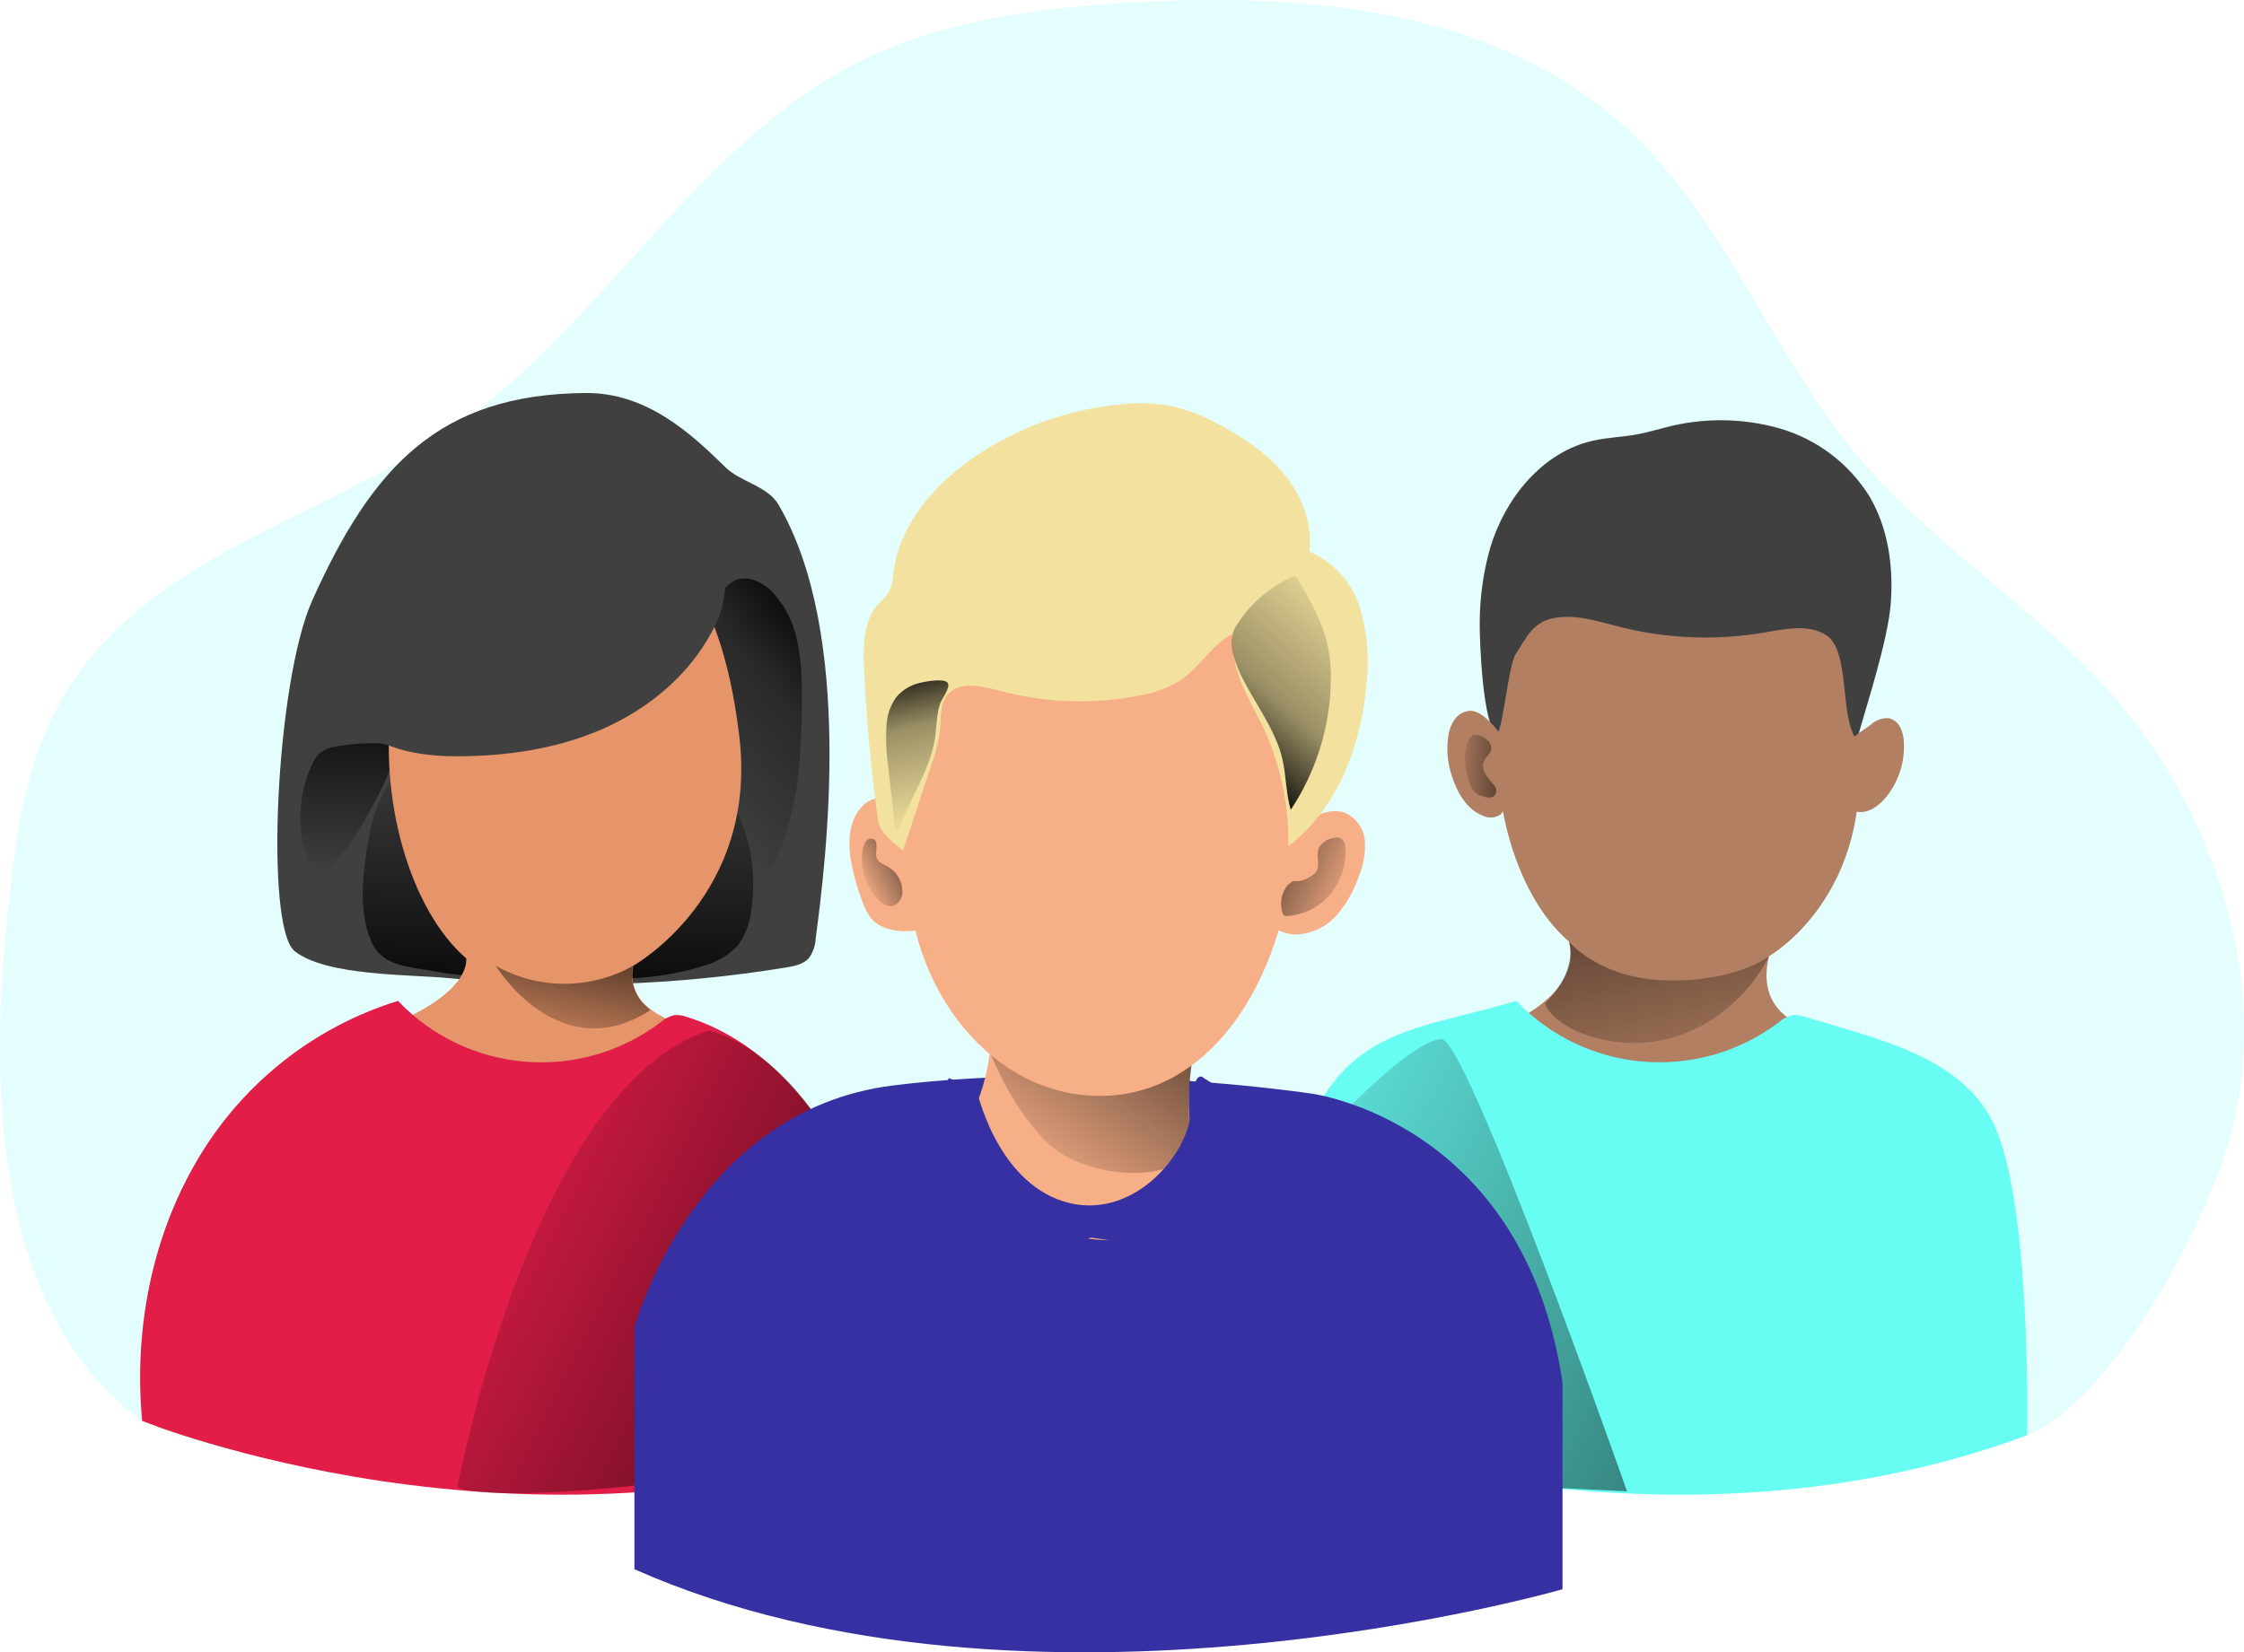 <svg xmlns:xlink="http://www.w3.org/1999/xlink" width="450" xmlns="http://www.w3.org/2000/svg" height="331.459" id="screenshot-fa970bbc-7c81-8098-8003-06fb7770fa82" viewBox="0 0 450 331.459" style="-webkit-print-color-adjust: exact;" fill="none" version="1.1"><g id="shape-fa970bbc-7c81-8098-8003-06fb7770fa82" xmlns:xlink="http://www.w3.org/1999/xlink" rx="0" ry="0" style="fill: rgb(0, 0, 0);"><g id="shape-fa970bbc-7c81-8098-8003-06fb77714a24"><defs rx="0" ry="0" style="fill: rgb(0, 0, 0);"/></g><g id="shape-fa970bbc-7c81-8098-8003-06fb77720dc9"><g class="fills" id="fills-fa970bbc-7c81-8098-8003-06fb77720dc9"><path rx="0" ry="0" d="M28.502,285.016C-8.912,257.918,0.372,193.204,2.808,172.360C4.158,160.885,6.977,149.409,12.783,139.583C29.512,111.251,65.139,104.094,91.471,85.536C120.771,65.000,139.424,29.575,170.957,13.090C188.313,4.019,208.084,1.562,227.450,0.477C262.609,-1.501,301.087,1.828,327.217,26.650C346.115,44.602,355.538,71.094,372.330,91.226C387.134,108.986,407.128,121.163,422.623,138.264C445.637,163.639,457.399,202.467,444.956,234.989C433.396,265.118,415.700,284.888,406.522,287.866C377.063,297.437,312.679,298.597,281.869,300.788C248.848,303.127,219.123,298.001,186.037,298.107C134.990,298.278,65.341,301.096,28.502,285.016Z" style="isolation: isolate; opacity: 0.18; fill: rgb(104, 253, 243);"/></g></g><g id="shape-fa970bbc-7c81-8098-8003-06fb77727ee5"><g class="fills" id="fills-fa970bbc-7c81-8098-8003-06fb77727ee5"><path rx="0" ry="0" d="M314.625,188.876C314.625,188.876,319.411,200.925,294.280,208.391C269.150,215.857,255.356,245.390,255.899,270.233L255.899,286.250C255.899,286.250,334.044,314.964,400.311,288.462C400.311,288.462,406.692,221.366,361.387,205.626C361.387,205.626,351.996,202.861,354.751,191.800C354.751,191.800,376.297,179.645,372.426,147.612C368.555,115.580,356.250,105.636,343.531,104.913C292.164,101.988,291.983,169.361,314.625,188.876ZZ" style="fill: rgb(179, 127, 98); fill-opacity: 1;"/></g></g><g id="shape-fa970bbc-7c81-8098-8003-06fb7772b441"><g class="fills" id="fills-fa970bbc-7c81-8098-8003-06fb7772b441"><path rx="0" ry="0" d="M406.522,287.909C406.522,287.909,407.479,241.115,399.705,225.226C393.143,211.794,376.212,208.348,361.919,203.956C361.124,203.660,360.274,203.544,359.430,203.616C358.385,203.884,357.422,204.402,356.622,205.126C340.536,217.232,317.930,215.352,304.064,200.755C286.921,205.977,273.510,205.870,264.513,221.376C255.516,236.882,251.060,267.160,252.751,285.005C252.708,285.016,329.950,316.315,406.522,287.909ZZ" style="fill: rgb(104, 253, 243);"/></g></g><g id="shape-fa970bbc-7c81-8098-8003-06fb7772b442"><defs><linearGradient x1="216.42" y1="248.78" x2="434.88" y2="361.14" id="rumext-id-6-linear-gradient" gradientUnits="userSpaceOnUse" gradientTransform="matrix(1.063, 0, 0, 1.063, -0.798, -39.957)"><stop offset="0" stop-opacity="0"/><stop offset="0.99"/></linearGradient></defs><g class="fills" id="fills-fa970bbc-7c81-8098-8003-06fb7772b442"><path fill="url(#rumext-id-6-linear-gradient)" rx="0" ry="0" d="M270.862,221.812C270.862,221.812,283.837,208.508,289.058,208.444C294.280,208.380,326.281,299.150,326.281,299.150L278.519,296.874Z" style="fill: url(&quot;#rumext-id-6-linear-gradient&quot;);"/></g></g><g id="shape-fa970bbc-7c81-8098-8003-06fb7772e150"><g class="fills" id="fills-fa970bbc-7c81-8098-8003-06fb7772e150"><path rx="0" ry="0" d="M298.843,109.869C301.831,99.936,309.254,90.726,319.368,88.418C322.388,87.727,325.504,87.673,328.546,87.089C330.396,86.727,332.204,86.185,334.034,85.727C341.533,83.749,349.427,83.823,356.888,85.940C364.379,88.112,370.800,92.980,374.914,99.606C378.658,105.987,379.711,113.601,379.168,120.961C378.626,128.320,374.361,141.359,372.351,148.452C368.778,143.773,371.160,130.500,366.162,127.374C362.610,125.151,358.037,126.161,353.900,126.863C344.305,128.512,334.473,128.150,325.026,125.800C320.548,124.672,315.954,123.099,311.434,124.013C307.510,124.800,306.117,127.810,303.990,131.149C302.480,133.457,301.576,144.975,300.289,147.219C297.290,146.155,296.705,127.906,296.737,125.279C296.713,120.069,297.422,114.881,298.843,109.869ZZ" style="fill: rgb(64, 64, 64);"/></g></g><g id="shape-fa970bbc-7c81-8098-8003-06fb7772e151"><g class="fills" id="fills-fa970bbc-7c81-8098-8003-06fb7772e151"><path rx="0" ry="0" d="M375.138,145.389C376.100,144.474,377.395,143.994,378.722,144.060C379.737,144.280,380.598,144.949,381.061,145.879C381.514,146.800,381.761,147.809,381.785,148.835C382.028,152.937,380.688,156.976,378.041,160.119C376.584,161.820,374.415,163.309,372.234,162.788C371.798,162.711,371.396,162.499,371.086,162.182C370.848,161.884,370.674,161.540,370.575,161.172C369.727,157.954,369.669,154.579,370.405,151.334C370.650,149.920,370.788,148.537,371.979,147.623C372.968,146.857,374.117,146.155,375.138,145.389ZZ" style="fill: rgb(179, 127, 98);"/></g></g><g id="shape-fa970bbc-7c81-8098-8003-06fb7773108d"><g class="fills" id="fills-fa970bbc-7c81-8098-8003-06fb7773108d"><path rx="0" ry="0" d="M157.663,194.066C159.344,193.789,161.173,193.417,162.268,192.119C163.069,190.966,163.523,189.608,163.576,188.206C165.629,172.774,171.340,127.310,156.132,101.254C154.005,97.532,148.517,96.671,145.561,93.810C138.627,87.003,129.747,78.751,117.474,78.836C88.058,79.038,74.668,93.597,62.619,120.440C55.302,136.722,53.047,186.036,59.109,190.811C65.490,195.842,82.293,195.438,90.206,196.225C112.690,198.442,135.367,197.716,157.663,194.066ZZ" style="fill: rgb(64, 64, 64);"/></g></g><g id="shape-fa970bbc-7c81-8098-8003-06fb7773108e"><defs><linearGradient x1="128.9" y1="187.45" x2="162.69" y2="157.98" id="rumext-id-10-linear-gradient-2" gradientUnits="userSpaceOnUse" gradientTransform="matrix(1.063, 0, 0, 1.063, -0.798, -39.957)"><stop offset="0" stop-opacity="0"/><stop offset="0.6" stop-opacity="0.36"/><stop offset="0.99"/></linearGradient></defs><g class="fills" id="fills-fa970bbc-7c81-8098-8003-06fb7773108e"><path fill="url(#rumext-id-10-linear-gradient-2)" rx="0" ry="0" d="M145.167,118.313C145.727,117.546,146.455,116.916,147.294,116.473C149.772,115.261,152.771,116.686,154.739,118.600C157.221,121.218,158.948,124.459,159.737,127.980C160.492,131.473,160.849,135.041,160.801,138.615C160.864,143.004,160.730,147.392,160.397,151.781C160.057,158.237,158.707,164.599,156.398,170.637C153.920,176.603,149.868,182.059,144.316,185.345C140.190,170.584,139.807,155.078,139.456,139.763C139.392,137.328,139.339,134.903,139.392,132.479C139.392,131.521,139.127,129.671,139.584,128.820C140.041,127.969,140.860,128.139,141.605,127.576C142.785,126.693,142.583,125.055,142.849,123.715C143.260,121.780,144.048,119.944,145.167,118.313ZZ" style="fill: url(&quot;#rumext-id-10-linear-gradient-2&quot;);"/></g></g><g id="shape-fa970bbc-7c81-8098-8003-06fb77735896"><defs><linearGradient id="rumext-id-11-linear-gradient-3" x1="64.78" y1="202.49" x2="67.69" y2="164.66" xlink:href="#rumext-id-11-linear-gradient"/><linearGradient x1="216.42" y1="248.78" x2="434.88" y2="361.14" id="rumext-id-11-linear-gradient" gradientUnits="userSpaceOnUse" gradientTransform="matrix(1.063, 0, 0, 1.063, -0.798, -39.957)"><stop offset="0" stop-opacity="0"/><stop offset="0.99"/></linearGradient></defs><g class="fills" id="fills-fa970bbc-7c81-8098-8003-06fb77735896"><path fill="url(#rumext-id-11-linear-gradient-3)" rx="0" ry="0" d="M67.266,149.771C66.183,149.920,65.152,150.325,64.256,150.951C63.494,151.636,62.900,152.487,62.523,153.440C59.118,160.924,59.514,169.588,63.586,176.731C63.586,176.731,68.596,171.360,69.032,170.807C70.757,168.567,72.287,166.183,73.605,163.682C74.806,161.395,81.113,150.792,77.933,149.484C75.923,148.665,69.691,149.261,67.266,149.771ZZ" style="fill: url(&quot;#rumext-id-11-linear-gradient-3&quot;);"/></g></g><g id="shape-fa970bbc-7c81-8098-8003-06fb77735897"><defs><linearGradient id="rumext-id-12-linear-gradient-4" x1="106.57" y1="178.66" x2="105.37" y2="232.8" xlink:href="#rumext-id-12-linear-gradient"/><linearGradient x1="216.42" y1="248.78" x2="434.88" y2="361.14" id="rumext-id-12-linear-gradient" gradientUnits="userSpaceOnUse" gradientTransform="matrix(1.063, 0, 0, 1.063, -0.798, -39.957)"><stop offset="0" stop-opacity="0"/><stop offset="0.99"/></linearGradient></defs><g class="fills" id="fills-fa970bbc-7c81-8098-8003-06fb77735897"><path fill="url(#rumext-id-12-linear-gradient-4)" rx="0" ry="0" d="M74.466,188.876C72.137,183.484,72.605,177.326,73.403,171.509C74.115,166.447,75.147,161.235,78.114,157.077C80.877,153.428,84.676,150.696,89.015,149.239C93.328,147.808,97.821,146.985,102.362,146.793C108.885,146.346,115.435,146.453,121.941,147.112C126.519,147.423,131.013,148.502,135.234,150.303C140.978,153.112,145.554,157.846,148.166,163.682C150.741,169.513,151.615,175.954,150.687,182.261C150.477,184.975,149.504,187.574,147.879,189.758C145.976,191.709,143.574,193.099,140.935,193.778C131.363,196.841,121.217,196.607,111.306,196.214C103.085,195.895,94.779,196.363,86.686,194.768C81.942,193.842,76.636,193.917,74.466,188.876ZZ" style="fill: url(&quot;#rumext-id-12-linear-gradient-4&quot;);"/></g></g><g id="shape-fa970bbc-7c81-8098-8003-06fb77739616"><g class="fills" id="fills-fa970bbc-7c81-8098-8003-06fb77739616"><path rx="0" ry="0" d="M176.115,288.451C109.806,314.964,31.703,286.239,31.703,286.239L31.703,270.286C31.107,245.379,44.933,215.835,70.084,208.391C95.236,200.946,93.481,192.236,93.481,192.236C70.850,172.732,67.957,101.999,119.356,104.934C132.118,105.657,144.402,115.569,148.251,147.644C152.101,179.719,126.981,193.725,126.981,193.725C126.290,196.941,127.537,200.265,130.172,202.233C132.254,203.839,134.643,205.000,137.191,205.647C182.443,221.355,176.115,288.451,176.115,288.451ZL176.115,288.451Z" style="fill: rgb(229, 149, 105); fill-opacity: 1;"/></g></g><g id="shape-fa970bbc-7c81-8098-8003-06fb77742cf1"><g class="fills" id="fills-fa970bbc-7c81-8098-8003-06fb77742cf1"><path rx="0" ry="0" d="M91.418,151.707C101.436,151.707,111.561,150.271,120.739,146.272C129.917,142.273,138.095,135.520,142.774,126.682C144.353,123.909,145.267,120.808,145.444,117.621C145.561,111.602,141.743,105.976,136.670,102.733C131.597,99.489,125.461,98.319,119.452,98.064C106.509,97.521,93.141,101.169,83.293,109.581C75.046,116.584,70.045,126.673,69.468,137.477C68.989,149.154,81.868,151.696,91.418,151.707ZZ" style="fill: rgb(64, 64, 64);"/></g></g><g id="shape-fa970bbc-7c81-8098-8003-06fb77742cf2"><g class="fills" id="fills-fa970bbc-7c81-8098-8003-06fb77742cf2"><path rx="0" ry="0" d="M182.273,287.909C182.273,287.909,177.221,249.718,169.447,233.798C162.885,220.366,151.952,208.348,137.659,203.967C136.865,203.670,136.015,203.554,135.170,203.626C134.128,203.893,133.168,204.411,132.373,205.137C116.287,217.242,93.681,215.362,79.815,200.766C62.685,206.071,48.198,217.663,39.264,233.213C30.267,248.708,26.853,267.170,28.502,285.016C28.502,285.016,105.690,316.315,182.273,287.909ZZ" style="fill: rgb(225, 29, 72);"/></g></g><g id="shape-fa970bbc-7c81-8098-8003-06fb77742cf3"><defs><linearGradient id="rumext-id-16-linear-gradient-5" x1="83.75" y1="260.82" x2="214.76" y2="328.2" xlink:href="#rumext-id-16-linear-gradient"/><linearGradient x1="216.42" y1="248.78" x2="434.88" y2="361.14" id="rumext-id-16-linear-gradient" gradientUnits="userSpaceOnUse" gradientTransform="matrix(1.063, 0, 0, 1.063, -0.798, -39.957)"><stop offset="0" stop-opacity="0"/><stop offset="0.99"/></linearGradient></defs><g class="fills" id="fills-fa970bbc-7c81-8098-8003-06fb77742cf3"><path fill="url(#rumext-id-16-linear-gradient-5)" rx="0" ry="0" d="M127.141,298.012C127.141,298.012,97.714,301.277,91.737,298.288C91.737,298.288,106.626,218.260,142.062,206.743C142.062,206.743,157.419,209.295,169.447,233.798C172.946,240.913,127.141,298.012,127.141,298.012ZZ" style="fill: url(&quot;#rumext-id-16-linear-gradient-5&quot;);"/></g></g><g id="shape-fa970bbc-7c81-8098-8003-06fb77742cf4"><g class="fills" id="fills-fa970bbc-7c81-8098-8003-06fb77742cf4"><path rx="0" ry="0" d="M127.226,314.783L127.226,266.330C127.226,266.330,138.829,222.727,179.146,217.728C219.463,212.730,263.088,219.387,263.088,219.387C263.088,219.387,305.628,224.907,313.338,277.369L313.338,318.793C313.338,318.793,206.201,349.762,127.226,314.783ZZ" style="fill: rgb(55, 48, 163); fill-opacity: 1;"/></g></g><g id="shape-fa970bbc-7c81-8098-8003-06fb77746d8f"><g class="fills" id="fills-fa970bbc-7c81-8098-8003-06fb77746d8f"><path rx="0" ry="0" d="M180.614,161.469C178.891,160.406,176.774,159.672,174.881,160.406C174.098,160.713,173.395,161.197,172.829,161.820C169.840,165.011,170.011,169.977,170.957,174.231C171.484,176.619,172.195,178.962,173.084,181.240C173.455,182.296,173.989,183.286,174.669,184.175C176.796,186.696,180.518,187.036,183.793,186.653C185.729,186.430,187.888,185.845,188.771,184.101C189.075,183.431,189.248,182.709,189.281,181.974C190.164,173.370,188.143,166.021,180.614,161.469ZZ" style="fill: rgb(247, 175, 135);"/></g></g><g id="shape-fa970bbc-7c81-8098-8003-06fb77746d90"><g class="fills" id="fills-fa970bbc-7c81-8098-8003-06fb77746d90"><path rx="0" ry="0" d="M261.716,164.958C264.130,163.277,267.267,161.980,269.979,163.150C272.138,164.241,273.558,166.394,273.712,168.808C273.835,171.181,273.420,173.551,272.500,175.742C271.566,178.555,270.104,181.165,268.193,183.431C266.252,185.702,263.508,187.135,260.535,187.429C257.516,187.665,254.635,186.130,253.144,183.494C252.422,181.770,252.088,179.907,252.166,178.039C252.033,176.603,252.196,175.155,252.644,173.785C253.814,170.860,259.238,166.681,261.716,164.958ZZ" style="fill: rgb(247, 175, 135);"/></g></g><g id="shape-fa970bbc-7c81-8098-8003-06fb77746d91"><g class="fills" id="fills-fa970bbc-7c81-8098-8003-06fb77746d91"><path rx="0" ry="0" d="M195.428,222.418C194.484,224.041,193.930,225.862,193.812,227.736C193.882,228.838,194.148,229.918,194.599,230.926C198.491,240.498,206.552,245.326,214.326,247.560C216.660,248.287,219.083,248.684,221.526,248.740C228.864,248.740,236.118,243.699,240.531,235.563C240.789,235.146,240.952,234.678,241.010,234.191C240.985,233.559,240.806,232.942,240.488,232.394C237.745,226.481,238.244,218.856,238.968,211.911C239.078,211.337,239.041,210.744,238.861,210.188C238.642,209.762,238.258,209.443,237.798,209.306C233.044,207.306,227.939,208.550,222.909,208.359C215.996,208.104,209.296,204.924,202.373,204.913C199.289,204.913,199.055,206.062,198.619,209.922C198.235,214.232,197.158,218.452,195.428,222.418ZZ" style="fill: rgb(247, 175, 135);"/></g></g><g id="shape-fa970bbc-7c81-8098-8003-06fb77748457"><defs><linearGradient id="rumext-id-21-linear-gradient-6" x1="192.01" y1="259.67" x2="232.94" y2="201.62" xlink:href="#rumext-id-21-linear-gradient"/><linearGradient x1="216.42" y1="248.78" x2="434.88" y2="361.14" id="rumext-id-21-linear-gradient" gradientUnits="userSpaceOnUse" gradientTransform="matrix(1.063, 0, 0, 1.063, -0.798, -39.957)"><stop offset="0" stop-opacity="0"/><stop offset="0.99"/></linearGradient></defs><g class="fills" id="fills-fa970bbc-7c81-8098-8003-06fb77748457"><path fill="url(#rumext-id-21-linear-gradient-6)" rx="0" ry="0" d="M195.513,202.520C195.513,202.520,199.501,218.154,209.169,228.395C218.836,238.637,241.722,236.680,239.021,227.534C236.745,219.866,241.010,202.520,241.010,202.520Z" style="fill: url(&quot;#rumext-id-21-linear-gradient-6&quot;);"/></g></g><g id="shape-fa970bbc-7c81-8098-8003-06fb77748458"><g class="fills" id="fills-fa970bbc-7c81-8098-8003-06fb77748458"><path rx="0" ry="0" d="M298.779,144.804C297.715,143.741,296.471,142.677,294.971,142.582C293.784,142.584,292.662,143.124,291.919,144.049C291.187,144.977,290.701,146.074,290.505,147.240C290.002,150.064,290.225,152.970,291.153,155.684C292.217,159.002,294.121,162.363,297.354,163.628C298.485,164.174,299.820,164.090,300.874,163.405C301.570,162.708,302.002,161.791,302.097,160.810C303.362,154.546,303.564,149.463,298.779,144.804ZZ" style="fill: rgb(179, 127, 98);"/></g></g><g id="shape-fa970bbc-7c81-8098-8003-06fb77748459"><g class="fills" id="fills-fa970bbc-7c81-8098-8003-06fb77748459"><path rx="0" ry="0" d="M259.217,173.040C256.164,198.681,241.914,219.834,220.559,219.834C199.204,219.834,181.900,198.894,181.900,173.040C181.900,147.187,195.630,118.036,216.996,118.036C238.361,118.036,265.459,120.631,259.217,173.040ZZ" style="fill: rgb(247, 175, 135);"/></g></g><g id="shape-fa970bbc-7c81-8098-8003-06fb7774dab0"><g class="fills" id="fills-fa970bbc-7c81-8098-8003-06fb7774dab0"><path rx="0" ry="0" d="M176.072,164.586C174.654,154.440,173.722,144.237,173.275,133.978C173.084,129.458,173.159,124.407,176.189,121.078C176.988,120.349,177.702,119.532,178.316,118.642C178.820,117.501,179.099,116.273,179.135,115.027C180.284,105.338,187.292,97.245,195.332,91.725C204.142,85.693,214.357,82.030,224.993,81.090C228.413,80.719,231.870,80.866,235.245,81.526C238.639,82.355,241.898,83.662,244.923,85.408C249.730,88.014,254.356,91.162,257.770,95.426C261.184,99.691,263.279,105.232,262.556,110.645C267.296,112.672,270.944,116.627,272.585,121.514C274.152,126.527,274.652,131.812,274.052,137.030C272.989,149.452,268.267,162.203,258.355,169.754C258.515,161.070,256.589,152.474,252.740,144.687C251.268,142.034,249.930,139.308,248.731,136.520C247.601,133.535,247.053,130.362,247.114,127.172C242.966,129.384,240.531,133.914,236.617,136.530C234.114,138.047,231.340,139.062,228.450,139.519C219.147,141.356,209.546,141.021,200.395,138.540C196.779,137.562,192.174,136.541,189.898,139.519C188.483,141.359,188.728,143.911,188.537,146.230C188.222,148.756,187.612,151.237,186.718,153.621L181.082,170.637C179.167,169.010,176.434,167.085,176.072,164.586ZZ" style="fill: rgb(243, 226, 159); fill-opacity: 1;"/></g></g><g id="shape-fa970bbc-7c81-8098-8003-06fb7774dab1"><defs><linearGradient id="rumext-id-25-linear-gradient-7" x1="105.52" y1="239.12" x2="113.54" y2="201.83" xlink:href="#rumext-id-25-linear-gradient"/><linearGradient x1="216.42" y1="248.78" x2="434.88" y2="361.14" id="rumext-id-25-linear-gradient" gradientUnits="userSpaceOnUse" gradientTransform="matrix(1.063, 0, 0, 1.063, -0.798, -39.957)"><stop offset="0" stop-opacity="0"/><stop offset="0.99"/></linearGradient></defs><g class="fills" id="fills-fa970bbc-7c81-8098-8003-06fb7774dab1"><path fill="url(#rumext-id-25-linear-gradient-7)" rx="0" ry="0" d="M130.342,202.691C112.465,214.144,100.011,194.725,99.437,193.757C107.974,198.534,118.380,198.534,126.918,193.757C126.226,196.973,127.473,200.297,130.108,202.265Z" style="fill: url(&quot;#rumext-id-25-linear-gradient-7&quot;);"/></g></g><g id="shape-fa970bbc-7c81-8098-8003-06fb7774dab2"><defs><linearGradient id="rumext-id-26-linear-gradient-8" x1="275.13" y1="181.84" x2="293.18" y2="182.74" xlink:href="#rumext-id-26-linear-gradient"/><linearGradient x1="216.42" y1="248.78" x2="434.88" y2="361.14" id="rumext-id-26-linear-gradient" gradientUnits="userSpaceOnUse" gradientTransform="matrix(1.063, 0, 0, 1.063, -0.798, -39.957)"><stop offset="0" stop-opacity="0"/><stop offset="0.99"/></linearGradient></defs><g class="fills" id="fills-fa970bbc-7c81-8098-8003-06fb7774dab2"><path fill="url(#rumext-id-26-linear-gradient-8)" rx="0" ry="0" d="M298.619,156.322C297.875,155.354,297.088,154.195,297.449,153.004C297.811,151.813,299.066,151.196,299.077,150.048C299.027,149.387,298.698,148.780,298.173,148.378C297.561,147.815,296.778,147.474,295.950,147.410C295.665,147.389,295.380,147.452,295.131,147.591C294.849,147.794,294.637,148.081,294.525,148.410C293.280,151.196,293.695,154.472,294.791,157.322C294.975,157.863,295.260,158.365,295.631,158.800C296.155,159.279,296.792,159.619,297.481,159.789C298.545,160.129,299.800,160.140,300.044,158.811C300.225,157.854,299.108,157.003,298.619,156.322ZZ" style="fill: url(&quot;#rumext-id-26-linear-gradient-8&quot;);"/></g></g><g id="shape-fa970bbc-7c81-8098-8003-06fb77752631"><defs><linearGradient id="rumext-id-27-linear-gradient-10" x1="256.49" y1="206.62" x2="228.55" y2="194.18" xlink:href="#rumext-id-27-linear-gradient"/><linearGradient x1="216.42" y1="248.78" x2="434.88" y2="361.14" id="rumext-id-27-linear-gradient" gradientUnits="userSpaceOnUse" gradientTransform="matrix(1.063, 0, 0, 1.063, -0.798, -39.957)"><stop offset="0" stop-opacity="0"/><stop offset="0.99"/></linearGradient></defs><g class="fills" id="fills-fa970bbc-7c81-8098-8003-06fb77752631"><path fill="url(#rumext-id-27-linear-gradient-10)" rx="0" ry="0" d="M259.280,176.731C260.458,176.866,261.645,176.580,262.630,175.922C263.146,175.679,263.595,175.314,263.939,174.859C264.811,173.487,263.853,171.583,264.481,170.094C265.108,168.996,266.215,168.256,267.469,168.095C267.904,167.951,268.374,167.951,268.809,168.095C269.470,168.538,269.843,169.301,269.788,170.094C270.004,173.465,268.924,176.790,266.767,179.389C264.587,181.972,261.442,183.548,258.068,183.750C257.898,183.774,257.724,183.748,257.568,183.675C257.397,183.561,257.276,183.386,257.228,183.186C256.541,181.229,256.946,179.054,258.291,177.475" style="fill: url(&quot;#rumext-id-27-linear-gradient-10&quot;);"/></g></g><g id="shape-fa970bbc-7c81-8098-8003-06fb77757ff7"><defs><linearGradient id="rumext-id-28-linear-gradient-11" x1="162.85" y1="204.18" x2="178.79" y2="196.16" xlink:href="#rumext-id-28-linear-gradient"/><linearGradient x1="216.42" y1="248.78" x2="434.88" y2="361.14" id="rumext-id-28-linear-gradient" gradientUnits="userSpaceOnUse" gradientTransform="matrix(1.063, 0, 0, 1.063, -0.798, -39.957)"><stop offset="0" stop-opacity="0"/><stop offset="0.99"/></linearGradient></defs><g class="fills" id="fills-fa970bbc-7c81-8098-8003-06fb77757ff7"><path fill="url(#rumext-id-28-linear-gradient-11)" rx="0" ry="0" d="M175.913,172.338C176.402,173.157,177.391,173.476,178.210,173.955C179.876,174.958,180.911,176.744,180.954,178.687C181.082,179.982,180.348,181.209,179.146,181.708C177.966,182.037,176.785,181.197,175.956,180.293C173.792,177.883,172.675,174.711,172.850,171.477C172.914,170.413,173.371,167.733,175.073,168.286C176.434,168.765,175.254,171.232,175.913,172.338ZZ" style="fill: url(&quot;#rumext-id-28-linear-gradient-11&quot;);"/></g></g><g id="shape-fa970bbc-7c81-8098-8003-06fb77757ff8"><defs><linearGradient id="rumext-id-29-linear-gradient-12" x1="177.54" y1="193.69" x2="170.32" y2="162.41" xlink:href="#rumext-id-29-linear-gradient-2"/><linearGradient x1="128.9" y1="187.45" x2="162.69" y2="157.98" id="rumext-id-29-linear-gradient-2" gradientUnits="userSpaceOnUse" gradientTransform="matrix(1.063, 0, 0, 1.063, -0.798, -39.957)"><stop offset="0" stop-opacity="0"/><stop offset="0.6" stop-opacity="0.36"/><stop offset="0.99"/></linearGradient></defs><g class="fills" id="fills-fa970bbc-7c81-8098-8003-06fb77757ff8"><path fill="url(#rumext-id-29-linear-gradient-12)" rx="0" ry="0" d="M179.752,139.827C178.614,141.404,177.940,143.268,177.806,145.209C177.591,148.011,177.691,150.830,178.104,153.610L179.710,168.063C181.709,161.150,186.431,155.120,187.505,148.006C187.845,145.740,187.782,143.379,188.505,141.189C188.824,140.231,190.717,137.870,190.015,136.935C189.313,135.999,185.282,136.743,184.230,137.041C182.484,137.483,180.920,138.457,179.752,139.827ZZ" style="fill: url(&quot;#rumext-id-29-linear-gradient-12&quot;);"/></g></g><g id="shape-fa970bbc-7c81-8098-8003-06fb77757ff9"><defs><linearGradient id="rumext-id-30-linear-gradient-13" x1="259.07" y1="150.25" x2="230.4" y2="182.34" xlink:href="#rumext-id-30-linear-gradient-2"/><linearGradient x1="128.9" y1="187.45" x2="162.69" y2="157.98" id="rumext-id-30-linear-gradient-2" gradientUnits="userSpaceOnUse" gradientTransform="matrix(1.063, 0, 0, 1.063, -0.798, -39.957)"><stop offset="0" stop-opacity="0"/><stop offset="0.6" stop-opacity="0.36"/><stop offset="0.99"/></linearGradient></defs><g class="fills" id="fills-fa970bbc-7c81-8098-8003-06fb77757ff9"><path fill="url(#rumext-id-30-linear-gradient-13)" rx="0" ry="0" d="M259.163,115.697C259.325,115.605,259.511,115.567,259.695,115.590C259.929,115.643,260.067,115.867,260.195,116.079C262.641,120.259,265.130,124.524,266.204,129.256C266.762,131.873,266.987,134.549,266.874,137.222C266.600,146.211,263.819,154.945,258.844,162.437C257.845,159.130,257.951,155.578,257.153,152.206C256.090,147.633,253.421,143.624,251.092,139.540C248.965,135.818,245.253,129.533,247.954,125.470C250.638,121.172,254.540,117.770,259.163,115.697ZZ" style="fill: url(&quot;#rumext-id-30-linear-gradient-13&quot;);"/></g></g><g id="shape-fa970bbc-7c81-8098-8003-06fb77757ffa"><defs><linearGradient id="rumext-id-31-linear-gradient-14" x1="318.76" y1="247.55" x2="300.34" y2="164.31" xlink:href="#rumext-id-31-linear-gradient"/><linearGradient x1="216.42" y1="248.78" x2="434.88" y2="361.14" id="rumext-id-31-linear-gradient" gradientUnits="userSpaceOnUse" gradientTransform="matrix(1.063, 0, 0, 1.063, -0.798, -39.957)"><stop offset="0" stop-opacity="0"/><stop offset="0.99"/></linearGradient></defs><g class="fills" id="fills-fa970bbc-7c81-8098-8003-06fb77757ffa"><path fill="url(#rumext-id-31-linear-gradient-14)" rx="0" ry="0" d="M314.625,188.876C314.625,188.876,320.676,196.256,333.842,196.650C348.051,197.075,354.751,191.822,354.751,191.822C354.751,191.822,348.487,205.647,332.843,208.731C322.941,210.709,311.807,206.455,309.818,201.287C309.818,201.340,316.305,195.310,314.625,188.876ZZ" style="fill: url(&quot;#rumext-id-31-linear-gradient-14&quot;);"/></g></g><g id="shape-fa970bbc-7c81-8098-8003-06fb7775b522"><g class="fills" id="fills-fa970bbc-7c81-8098-8003-06fb7775b522"><path rx="0" ry="0" d="M195.800,218.398C195.800,218.398,199.640,236.733,213.284,240.998C226.929,245.262,238.447,231.618,238.872,222.663C239.297,213.708,241.435,216.282,241.435,216.282L244.849,218.409L244.849,252.101L218.836,248.251L193.248,255.504C193.248,255.504,186.420,224.790,190.260,216.261" style="fill: rgb(55, 48, 163);"/></g></g><g id="shape-fa970bbc-7c81-8098-8003-06fb77752630"><defs><linearGradient id="rumext-id-33-linear-gradient-9" x1="-1863.28" y1="182.04" x2="-1845.23" y2="182.94" gradientTransform="matrix(-1, 0, 0, 1, -1504.13, 0)" xlink:href="#rumext-id-33-linear-gradient"/><linearGradient x1="216.42" y1="248.78" x2="434.88" y2="361.14" id="rumext-id-33-linear-gradient" gradientUnits="userSpaceOnUse" gradientTransform="matrix(1.615, 0, 0, 1.079, -197.447, -42.476)"><stop offset="0" stop-opacity="0"/><stop offset="0.99"/></linearGradient></defs><g class="fills" id="fills-fa970bbc-7c81-8098-8003-06fb77752630"><path fill="url(#linear-gradient-8)" rx="0" ry="0" d="M372.305,156.915C373.435,155.933,374.631,154.757,374.081,153.548C373.532,152.339,371.626,151.714,371.594,150.548C371.677,149.877,372.182,149.261,372.983,148.854C373.908,148.279,375.099,147.932,376.359,147.872C376.786,147.850,377.214,147.913,377.586,148.055C378.019,148.261,378.346,148.551,378.523,148.886C380.397,151.714,379.767,155.037,378.103,157.930C377.593,159.223,376.004,160.200,374.033,160.433C372.418,160.779,370.512,160.789,370.124,159.441C369.866,158.491,371.497,157.606,372.305,156.915ZZ" style="fill: url(&quot;#linear-gradient-8&quot;);"/></g></g></g></svg>